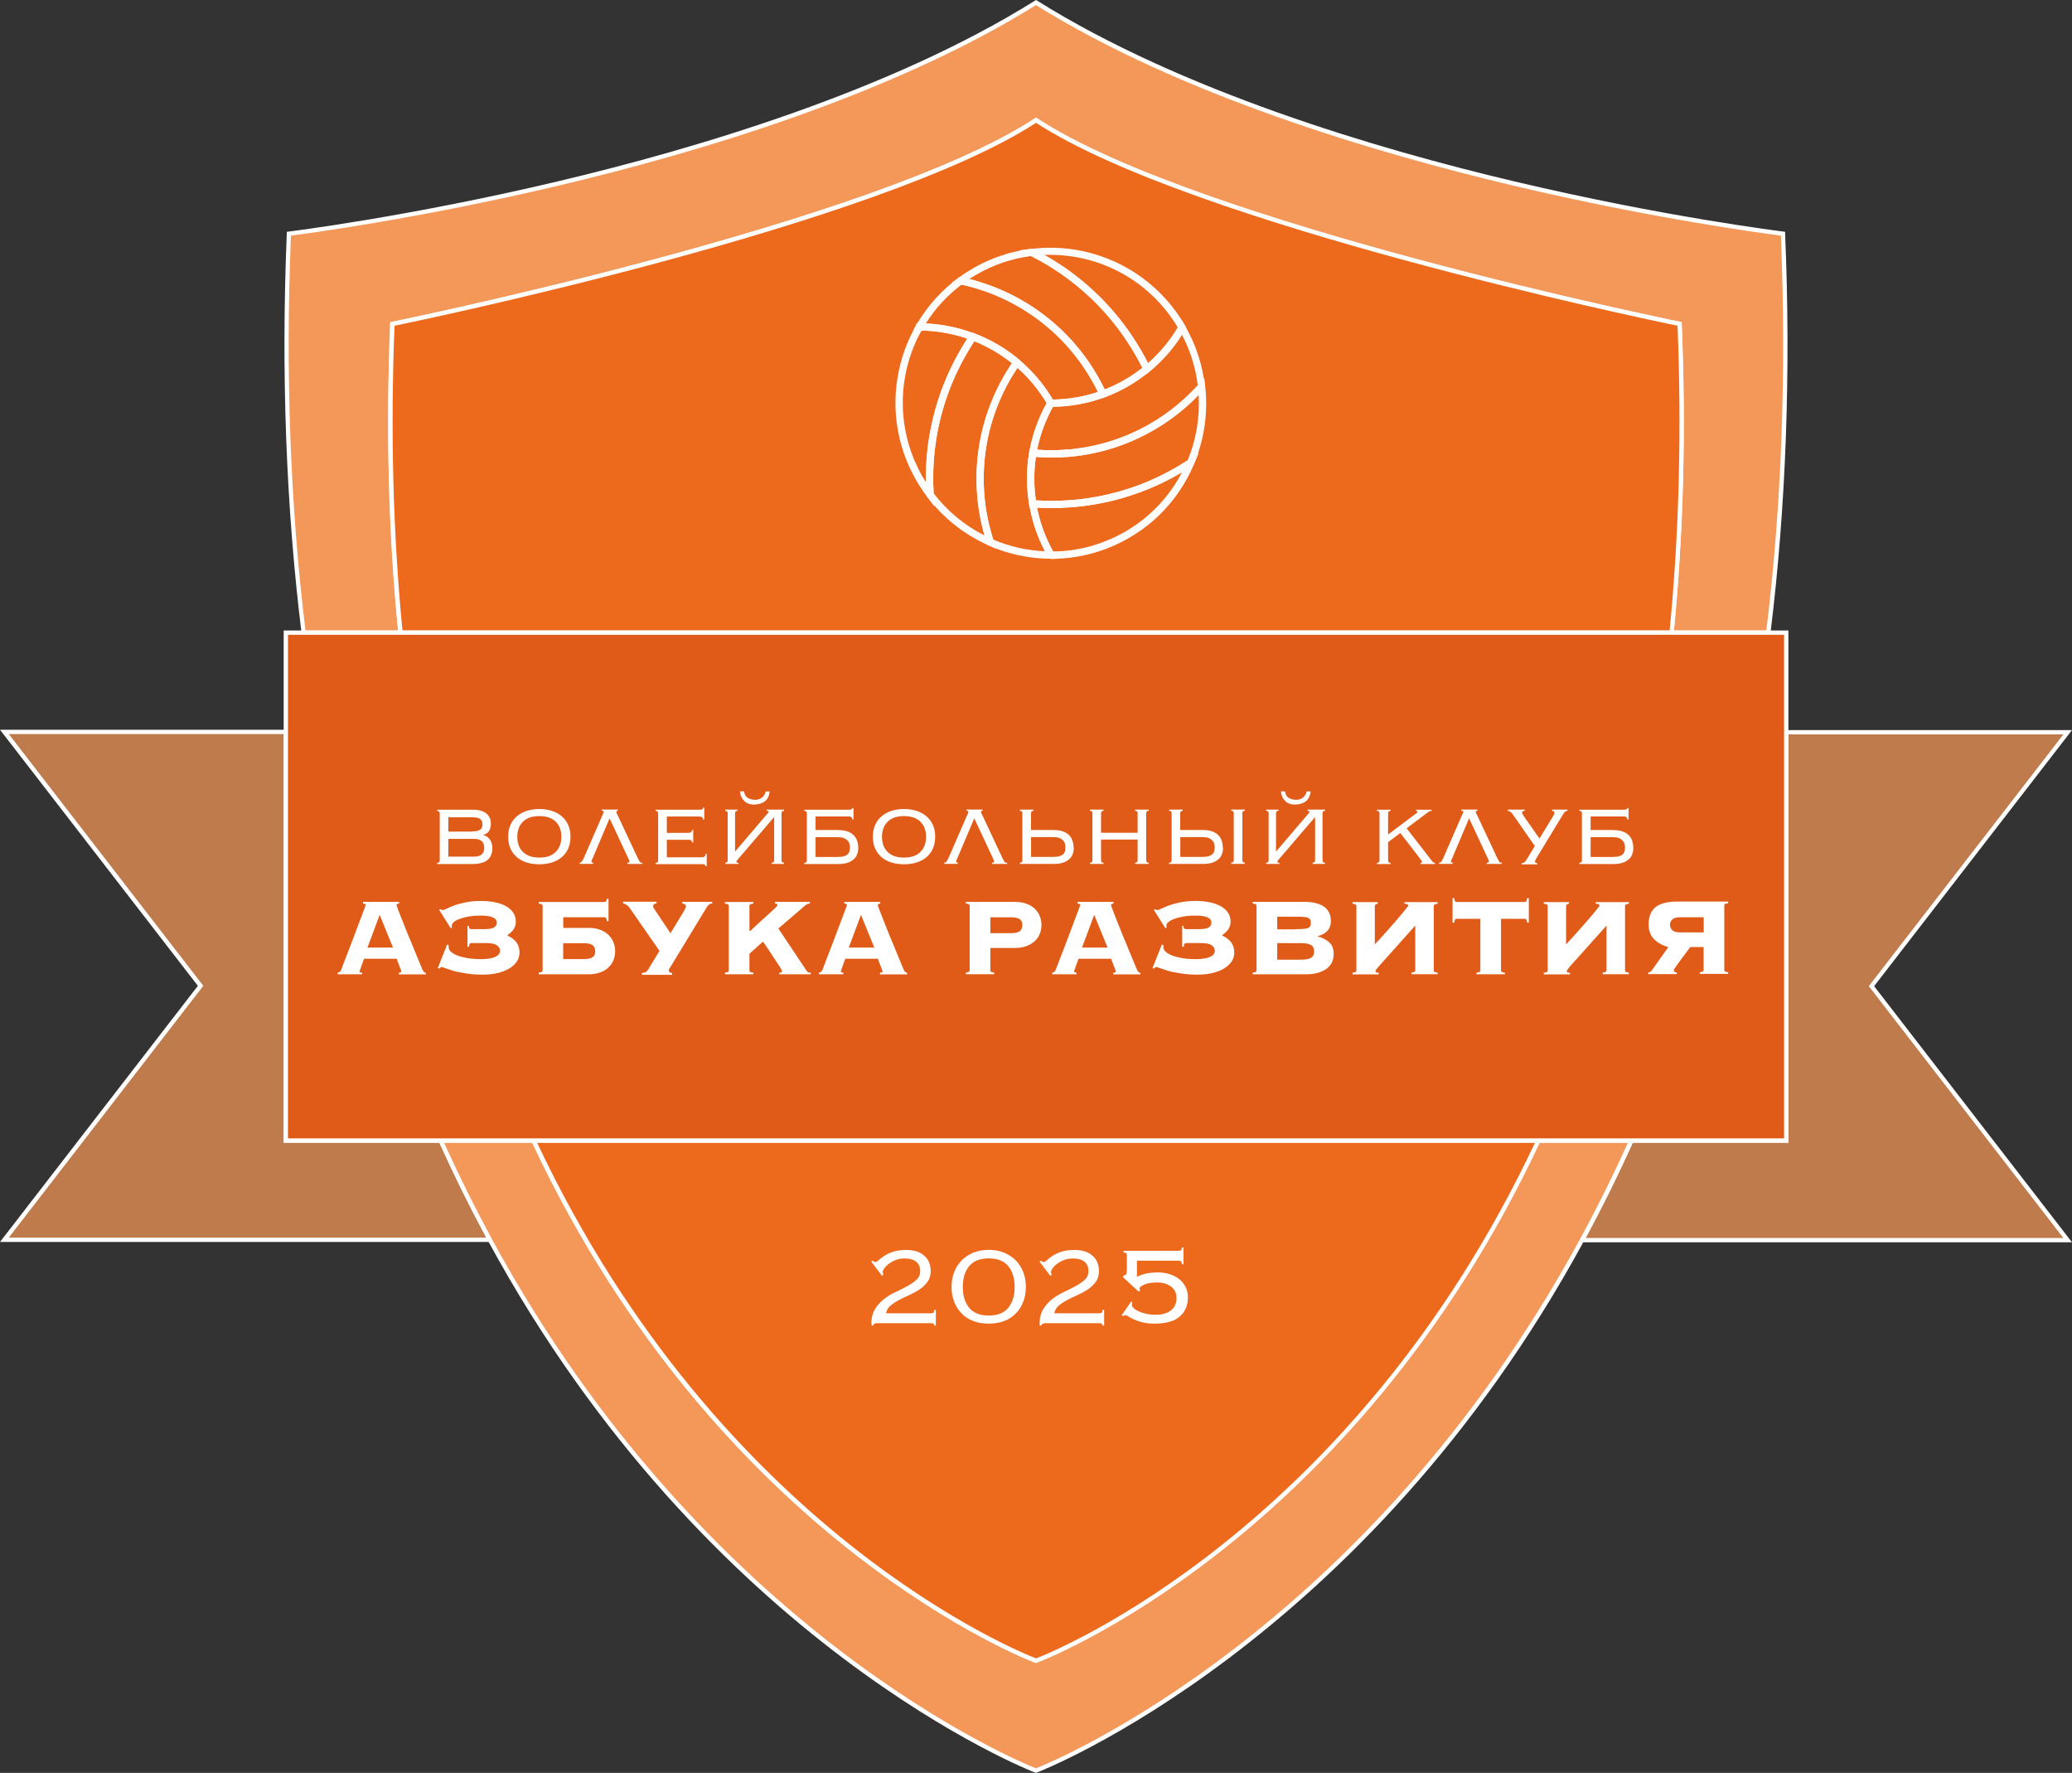 <?xml version="1.0" encoding="UTF-8"?> <svg xmlns="http://www.w3.org/2000/svg" width="90" height="77" viewBox="0 0 90 77" fill="none"><rect x="0" y="0" width="90" height="77" fill="#333333" stroke="none"/><g clip-path="url(#clip0_271_136)"><path d="M12.416 49.535V31.787H0.19L8.714 42.816L0.19 53.846H21.28C20.54 52.481 19.826 51.049 19.145 49.535H12.416Z" fill="#BF7B4B"></path><path d="M21.434 53.939H0L0.116 53.79L8.595 42.816L0 31.694H12.509V49.441H19.205L19.232 49.498C19.886 50.952 20.604 52.403 21.363 53.801L21.437 53.939H21.434ZM0.378 53.752H21.123C20.398 52.41 19.714 51.023 19.086 49.629H12.322V31.881H0.381L8.831 42.816L8.786 42.873L0.381 53.752H0.378Z" fill="white"></path><path d="M89.814 31.802H77.589V49.535H70.859C70.179 51.053 69.461 52.492 68.717 53.861H89.814L81.29 42.831L89.814 31.802Z" fill="#BF7B4B"></path><path d="M90 53.954H68.556L68.63 53.816C69.393 52.414 70.115 50.959 70.769 49.498L70.795 49.441H77.491V31.709H90L89.885 31.858L81.405 42.831L90 53.954ZM68.873 53.767H89.623L81.174 42.831L81.218 42.775L89.627 31.895H77.685V49.629H70.922C70.29 51.027 69.603 52.418 68.877 53.767H68.873Z" fill="white"></path><path d="M17.045 14.073C17.045 14.073 37.959 9.84 45.002 5.227C52.042 9.84 72.96 14.073 72.96 14.073C73.158 18.914 73.016 23.371 72.608 27.476H76.814C77.461 22.235 77.715 16.477 77.454 10.151C77.454 10.151 57.123 7.694 45.006 0.112C32.882 7.694 12.555 10.151 12.555 10.151C12.293 16.477 12.547 22.235 13.194 27.476H17.4C16.992 23.371 16.851 18.914 17.049 14.073H17.045Z" fill="#F49859"></path><path d="M76.893 27.57H72.5L72.511 27.469C72.93 23.233 73.049 18.75 72.866 14.151C71.513 13.871 51.818 9.762 45.002 5.339C41.338 7.717 33.962 9.986 28.406 11.471C22.75 12.985 17.785 14.017 17.134 14.151C16.951 18.754 17.067 23.233 17.49 27.469L17.501 27.57H13.108L13.097 27.487C12.424 22.01 12.207 16.178 12.457 10.147V10.069L12.54 10.057C12.592 10.05 17.695 9.425 24.212 7.881C30.223 6.461 38.703 3.941 44.953 0.03L45.002 0L45.051 0.03C51.298 3.941 59.777 6.461 65.789 7.881C72.305 9.425 77.409 10.05 77.461 10.057L77.539 10.069V10.147C77.794 16.178 77.577 22.014 76.904 27.487L76.893 27.57ZM72.705 27.383H76.724C77.386 21.965 77.599 16.196 77.356 10.233C76.687 10.147 71.831 9.508 65.744 8.065C59.732 6.64 51.264 4.128 44.998 0.221C38.732 4.128 30.261 6.644 24.249 8.065C18.163 9.504 13.31 10.147 12.637 10.233C12.394 16.196 12.607 21.965 13.269 27.383H17.288C16.873 23.147 16.757 18.668 16.948 14.069V13.994L17.022 13.979C17.232 13.938 38 9.698 44.946 5.145L44.998 5.111L45.051 5.145C48.677 7.522 56.076 9.796 61.643 11.287C67.681 12.902 72.922 13.968 72.975 13.979L73.046 13.994V14.069C73.236 18.668 73.12 23.147 72.705 27.383Z" fill="white"></path><path d="M66.824 49.535C58.562 67.178 45.002 72.128 45.002 72.128C45.002 72.128 31.442 67.182 23.179 49.535H19.142C19.822 51.049 20.536 52.481 21.276 53.846C30.915 71.59 44.998 76.899 44.998 76.899C44.998 76.899 59.074 71.59 68.712 53.857C69.456 52.489 70.174 51.049 70.854 49.531H66.817L66.824 49.535Z" fill="#F49859"></path><path d="M45.002 77L44.968 76.989C44.826 76.936 30.743 71.463 21.198 53.891C20.436 52.485 19.718 51.034 19.06 49.572L19 49.441H23.24L23.266 49.494C31.222 66.487 44.262 71.74 45.002 72.027C45.742 71.74 58.783 66.487 66.739 49.494L66.765 49.441H71.004L70.945 49.572C70.287 51.038 69.565 52.496 68.799 53.902C59.254 71.463 45.174 76.933 45.036 76.985L45.002 76.996V77ZM19.288 49.629C19.927 51.042 20.623 52.444 21.359 53.801C30.646 70.895 44.232 76.495 44.998 76.802C45.765 76.499 59.343 70.898 68.63 53.816C69.371 52.455 70.07 51.045 70.709 49.629H66.877C58.689 67.062 45.163 72.166 45.028 72.214L44.995 72.226L44.961 72.214C44.826 72.166 31.3 67.062 23.113 49.629H19.28H19.288Z" fill="white"></path><path d="M72.956 14.073C72.956 14.073 52.042 9.84 44.998 5.227C37.958 9.84 17.041 14.073 17.041 14.073C16.843 18.914 16.985 23.371 17.392 27.476H72.604C73.012 23.371 73.154 18.914 72.956 14.073Z" fill="#ED691B"></path><path d="M72.691 27.57H17.31L17.303 27.484C16.88 23.218 16.761 18.701 16.951 14.065V13.991L17.026 13.976C17.235 13.934 38.004 9.695 44.95 5.141L45.002 5.107L45.055 5.141C52.001 9.695 72.769 13.931 72.978 13.976L73.049 13.991V14.065C73.24 18.701 73.124 23.214 72.702 27.484L72.694 27.57H72.691ZM17.482 27.383H72.522C72.934 23.173 73.049 18.72 72.866 14.148C71.513 13.867 51.818 9.758 45.002 5.335C38.187 9.758 18.492 13.867 17.138 14.148C16.955 18.72 17.071 23.169 17.482 27.383Z" fill="white"></path><path d="M45.002 72.128C45.002 72.128 58.562 67.182 66.824 49.535H23.18C31.442 67.178 45.002 72.128 45.002 72.128Z" fill="#ED691B"></path><path d="M45.002 72.226L44.968 72.214C44.834 72.166 31.278 67.051 23.094 49.572L23.03 49.438H66.967L66.903 49.572C58.719 67.051 45.167 72.162 45.028 72.214L44.995 72.226H45.002ZM23.329 49.629C31.293 66.516 44.266 71.743 45.002 72.027C45.742 71.743 58.715 66.513 66.675 49.629H23.326H23.329Z" fill="white"></path><path d="M19.145 49.535H23.18H66.824H70.858H77.588V31.802V27.476H76.81H72.604H17.396H13.19H12.416V31.787V49.535H19.145Z" fill="#DF5B17"></path><path d="M77.681 49.629H12.322V27.383H77.681V49.629ZM12.509 49.441H77.494V27.57H12.509V49.441Z" fill="white"></path><path d="M15.617 42.185C15.617 42.203 15.624 42.218 15.639 42.229C15.654 42.241 15.68 42.244 15.725 42.244V42.315H14.667V42.244C14.712 42.237 14.742 42.222 14.764 42.207C14.787 42.192 14.805 42.155 14.824 42.11C14.832 42.091 14.854 42.035 14.884 41.949C14.918 41.863 14.959 41.751 15.011 41.616C15.063 41.482 15.119 41.336 15.183 41.171C15.246 41.007 15.31 40.842 15.374 40.67C15.437 40.502 15.501 40.334 15.56 40.173C15.624 40.012 15.676 39.867 15.725 39.739C15.774 39.612 15.811 39.508 15.841 39.429C15.871 39.351 15.886 39.306 15.886 39.302C15.886 39.283 15.875 39.268 15.848 39.261C15.822 39.253 15.796 39.246 15.77 39.242V39.171H17.333V39.242C17.299 39.246 17.273 39.253 17.254 39.261C17.235 39.268 17.224 39.287 17.224 39.321C17.224 39.328 17.243 39.38 17.28 39.478C17.318 39.575 17.366 39.698 17.426 39.852C17.486 40.005 17.553 40.177 17.632 40.371C17.71 40.566 17.789 40.764 17.875 40.962C17.957 41.164 18.039 41.358 18.118 41.553C18.196 41.747 18.267 41.915 18.331 42.069C18.361 42.14 18.391 42.188 18.413 42.211C18.436 42.233 18.465 42.248 18.499 42.248V42.319H17.321V42.248C17.396 42.248 17.434 42.222 17.434 42.177C17.434 42.173 17.422 42.147 17.404 42.095C17.385 42.046 17.363 41.99 17.336 41.927C17.31 41.863 17.291 41.807 17.269 41.751C17.247 41.695 17.235 41.657 17.232 41.639H15.815C15.774 41.747 15.744 41.833 15.717 41.9C15.695 41.968 15.673 42.024 15.662 42.061C15.646 42.102 15.639 42.129 15.632 42.147C15.624 42.166 15.624 42.177 15.624 42.185H15.617ZM17.071 41.156L16.491 39.732L15.961 41.156H17.075H17.071Z" fill="white"></path><path d="M20.364 40.222C20.364 40.274 20.375 40.308 20.394 40.326C20.413 40.345 20.439 40.353 20.473 40.353H21.06C21.239 40.353 21.37 40.33 21.452 40.285C21.535 40.24 21.576 40.169 21.576 40.065C21.576 40.024 21.564 39.986 21.546 39.953C21.527 39.915 21.49 39.885 21.433 39.855C21.381 39.829 21.306 39.807 21.217 39.788C21.127 39.773 21.011 39.766 20.873 39.766C20.678 39.766 20.503 39.781 20.349 39.807C20.196 39.837 20.065 39.87 19.957 39.911C19.848 39.953 19.766 39.997 19.71 40.05C19.654 40.098 19.624 40.147 19.624 40.192C19.624 40.207 19.624 40.222 19.624 40.233C19.624 40.244 19.628 40.259 19.631 40.274L19.583 40.323L19.075 39.515L19.142 39.485C19.168 39.515 19.198 39.526 19.232 39.526C19.265 39.526 19.321 39.504 19.404 39.463C19.486 39.422 19.594 39.377 19.725 39.328C19.856 39.279 20.02 39.235 20.211 39.194C20.402 39.152 20.622 39.13 20.877 39.13C21.105 39.13 21.31 39.149 21.497 39.186C21.684 39.224 21.845 39.279 21.979 39.358C22.114 39.433 22.219 39.526 22.293 39.639C22.368 39.751 22.406 39.882 22.406 40.027C22.406 40.106 22.394 40.177 22.368 40.24C22.346 40.304 22.316 40.356 22.279 40.401C22.241 40.446 22.204 40.487 22.163 40.521C22.121 40.554 22.08 40.584 22.047 40.607V40.637C22.215 40.712 22.342 40.809 22.432 40.928C22.521 41.048 22.566 41.194 22.566 41.373C22.566 41.519 22.525 41.654 22.443 41.77C22.361 41.889 22.249 41.986 22.107 42.072C21.964 42.155 21.796 42.218 21.605 42.263C21.415 42.308 21.206 42.33 20.981 42.33C20.723 42.33 20.477 42.315 20.248 42.278C20.02 42.244 19.83 42.207 19.684 42.162C19.546 42.117 19.433 42.08 19.347 42.05C19.261 42.02 19.209 42.001 19.19 42.001C19.172 42.001 19.153 42.005 19.138 42.013C19.123 42.02 19.104 42.039 19.086 42.065L19.015 42.046L19.422 41.022L19.489 41.052C19.489 41.07 19.489 41.089 19.489 41.104C19.489 41.119 19.489 41.134 19.489 41.156C19.489 41.216 19.519 41.276 19.587 41.336C19.65 41.396 19.744 41.448 19.863 41.497C19.983 41.545 20.133 41.583 20.305 41.612C20.477 41.642 20.675 41.657 20.895 41.657C21.164 41.657 21.37 41.624 21.512 41.56C21.65 41.493 21.721 41.403 21.721 41.287C21.721 41.201 21.677 41.123 21.583 41.055C21.49 40.988 21.333 40.958 21.105 40.958H20.495C20.454 40.958 20.424 40.969 20.405 40.988C20.387 41.007 20.375 41.052 20.375 41.119H20.305V40.214H20.375L20.364 40.222Z" fill="white"></path><path d="M24.462 40.3H25.576C25.763 40.3 25.928 40.326 26.073 40.383C26.219 40.439 26.335 40.513 26.432 40.607C26.53 40.7 26.601 40.809 26.649 40.932C26.698 41.056 26.72 41.183 26.72 41.313C26.72 41.444 26.698 41.571 26.649 41.695C26.601 41.818 26.53 41.923 26.432 42.016C26.335 42.11 26.216 42.181 26.073 42.233C25.931 42.285 25.763 42.315 25.576 42.315H23.4V42.244C23.475 42.237 23.524 42.222 23.543 42.207C23.561 42.188 23.569 42.166 23.569 42.14V39.351C23.569 39.321 23.561 39.298 23.543 39.283C23.524 39.265 23.479 39.253 23.4 39.246V39.175H26.253C26.287 39.175 26.309 39.167 26.324 39.152C26.339 39.138 26.35 39.1 26.361 39.036H26.432V40.005H26.361C26.354 39.938 26.343 39.893 26.324 39.87C26.309 39.848 26.283 39.837 26.253 39.837H24.466V40.304L24.462 40.3ZM24.462 40.966V41.654H25.371C25.539 41.654 25.662 41.627 25.737 41.575C25.816 41.523 25.853 41.441 25.853 41.325C25.853 41.197 25.816 41.104 25.737 41.048C25.659 40.992 25.535 40.966 25.371 40.966H24.462Z" fill="white"></path><path d="M28.369 39.365C28.369 39.392 28.399 39.452 28.459 39.538L29.124 40.532L29.711 39.564C29.73 39.534 29.749 39.496 29.767 39.455C29.786 39.414 29.794 39.38 29.794 39.347C29.794 39.317 29.775 39.294 29.741 39.272C29.708 39.25 29.67 39.238 29.629 39.238V39.167H30.938V39.238C30.878 39.238 30.829 39.257 30.792 39.291C30.755 39.324 30.725 39.365 30.698 39.403L29.154 41.945C29.136 41.975 29.113 42.013 29.087 42.046C29.065 42.084 29.05 42.117 29.05 42.147C29.05 42.173 29.061 42.2 29.08 42.222C29.098 42.244 29.136 42.256 29.192 42.256V42.338H27.883V42.256C27.943 42.256 27.995 42.244 28.037 42.226C28.078 42.207 28.119 42.162 28.16 42.099L28.646 41.298L27.337 39.414C27.311 39.373 27.266 39.336 27.21 39.294C27.15 39.253 27.102 39.235 27.064 39.235V39.164H28.519V39.235C28.481 39.235 28.448 39.246 28.418 39.268C28.388 39.291 28.369 39.321 28.369 39.362V39.365Z" fill="white"></path><path d="M33.854 42.244C33.891 42.244 33.917 42.244 33.936 42.237C33.955 42.229 33.966 42.207 33.966 42.17C33.966 42.158 33.947 42.121 33.914 42.061C33.876 42.001 33.831 41.927 33.775 41.841C33.719 41.755 33.656 41.657 33.588 41.56C33.521 41.459 33.458 41.366 33.398 41.272C33.338 41.179 33.286 41.1 33.237 41.033C33.188 40.966 33.158 40.921 33.14 40.895L32.553 41.422V42.14C32.553 42.17 32.56 42.192 32.579 42.207C32.598 42.226 32.642 42.237 32.721 42.244V42.315H31.487V42.244C31.562 42.237 31.611 42.222 31.629 42.207C31.648 42.192 31.655 42.166 31.655 42.14V39.351C31.655 39.321 31.648 39.298 31.629 39.283C31.611 39.268 31.566 39.253 31.487 39.246V39.175H32.721V39.246C32.646 39.253 32.598 39.268 32.579 39.283C32.56 39.302 32.553 39.324 32.553 39.351V40.427H32.594C32.714 40.311 32.841 40.192 32.979 40.068C33.117 39.945 33.245 39.829 33.36 39.724C33.476 39.62 33.574 39.53 33.652 39.455C33.73 39.38 33.768 39.336 33.768 39.321C33.768 39.283 33.757 39.265 33.738 39.257C33.719 39.25 33.693 39.246 33.659 39.242V39.171H35.177V39.242C35.136 39.246 35.106 39.253 35.08 39.261C35.054 39.268 35.032 39.279 35.009 39.298C34.987 39.313 34.964 39.332 34.938 39.354C34.912 39.377 34.882 39.403 34.845 39.437L33.809 40.326L35.028 42.151C35.058 42.2 35.088 42.226 35.117 42.233C35.147 42.241 35.181 42.244 35.218 42.244V42.315H33.85V42.244H33.854Z" fill="white"></path><path d="M36.523 42.185C36.523 42.203 36.53 42.218 36.545 42.229C36.56 42.241 36.59 42.244 36.631 42.244V42.315H35.573V42.244C35.618 42.237 35.648 42.222 35.67 42.207C35.689 42.188 35.712 42.155 35.73 42.11C35.738 42.091 35.756 42.035 35.79 41.949C35.82 41.863 35.865 41.751 35.917 41.616C35.969 41.482 36.026 41.336 36.089 41.171C36.153 41.007 36.216 40.842 36.28 40.67C36.343 40.502 36.407 40.334 36.467 40.173C36.53 40.012 36.583 39.867 36.631 39.739C36.68 39.612 36.717 39.508 36.747 39.429C36.777 39.351 36.792 39.306 36.792 39.302C36.792 39.283 36.777 39.268 36.755 39.261C36.728 39.253 36.702 39.246 36.672 39.242V39.171H38.235V39.242C38.205 39.246 38.179 39.253 38.157 39.261C38.138 39.268 38.127 39.287 38.127 39.321C38.127 39.328 38.145 39.38 38.183 39.478C38.22 39.575 38.269 39.698 38.329 39.852C38.388 40.005 38.456 40.177 38.534 40.371C38.613 40.566 38.691 40.764 38.777 40.962C38.859 41.164 38.942 41.358 39.02 41.553C39.099 41.747 39.17 41.915 39.233 42.069C39.263 42.14 39.293 42.188 39.316 42.211C39.338 42.233 39.368 42.248 39.402 42.248V42.319H38.224V42.248C38.299 42.248 38.336 42.222 38.336 42.177C38.336 42.173 38.325 42.147 38.306 42.095C38.288 42.046 38.265 41.99 38.239 41.927C38.213 41.863 38.19 41.807 38.172 41.751C38.153 41.695 38.138 41.657 38.134 41.639H36.717C36.676 41.747 36.646 41.833 36.62 41.9C36.598 41.968 36.579 42.024 36.564 42.061C36.549 42.102 36.541 42.129 36.534 42.147C36.527 42.166 36.527 42.177 36.527 42.185H36.523ZM37.977 41.156L37.398 39.732L36.867 41.156H37.981H37.977Z" fill="white"></path><path d="M43.017 42.136C43.017 42.166 43.024 42.188 43.043 42.203C43.062 42.218 43.106 42.233 43.185 42.241V42.312H41.951V42.241C42.026 42.233 42.075 42.218 42.093 42.203C42.112 42.185 42.119 42.162 42.119 42.136V39.347C42.119 39.317 42.112 39.294 42.093 39.279C42.075 39.261 42.03 39.25 41.951 39.242V39.171H44.093C44.28 39.171 44.445 39.197 44.591 39.253C44.733 39.306 44.856 39.38 44.95 39.47C45.047 39.564 45.118 39.668 45.166 39.792C45.215 39.915 45.237 40.038 45.237 40.173C45.237 40.308 45.215 40.431 45.166 40.554C45.118 40.678 45.047 40.782 44.95 40.872C44.852 40.962 44.733 41.033 44.591 41.089C44.449 41.141 44.28 41.171 44.093 41.171H43.017V42.147V42.136ZM43.925 40.528C44.093 40.528 44.217 40.502 44.292 40.446C44.37 40.39 44.407 40.3 44.407 40.169C44.407 40.053 44.37 39.971 44.292 39.919C44.213 39.867 44.09 39.84 43.925 39.84H43.017V40.528H43.925Z" fill="white"></path><path d="M46.655 42.185C46.655 42.203 46.662 42.218 46.677 42.229C46.692 42.241 46.722 42.244 46.763 42.244V42.315H45.705V42.244C45.75 42.237 45.78 42.222 45.802 42.207C45.821 42.188 45.843 42.155 45.862 42.11C45.87 42.091 45.888 42.035 45.922 41.949C45.952 41.863 45.997 41.751 46.049 41.616C46.101 41.482 46.157 41.336 46.221 41.171C46.285 41.007 46.348 40.842 46.412 40.67C46.475 40.502 46.539 40.334 46.599 40.173C46.662 40.012 46.715 39.867 46.763 39.739C46.812 39.612 46.849 39.508 46.879 39.429C46.909 39.351 46.924 39.306 46.924 39.302C46.924 39.283 46.909 39.268 46.886 39.261C46.86 39.253 46.834 39.246 46.804 39.242V39.171H48.367V39.242C48.337 39.246 48.311 39.253 48.288 39.261C48.27 39.268 48.259 39.287 48.259 39.321C48.259 39.328 48.277 39.38 48.315 39.478C48.352 39.575 48.401 39.698 48.46 39.852C48.52 40.005 48.588 40.177 48.666 40.371C48.745 40.566 48.823 40.764 48.909 40.962C48.991 41.164 49.074 41.358 49.152 41.553C49.231 41.747 49.302 41.915 49.365 42.069C49.395 42.14 49.425 42.188 49.447 42.211C49.47 42.233 49.5 42.248 49.533 42.248V42.319H48.356V42.248C48.431 42.248 48.468 42.222 48.468 42.177C48.468 42.173 48.457 42.147 48.438 42.095C48.419 42.046 48.397 41.99 48.371 41.927C48.345 41.863 48.322 41.807 48.303 41.751C48.285 41.695 48.27 41.657 48.266 41.639H46.849C46.808 41.747 46.778 41.833 46.752 41.9C46.73 41.968 46.711 42.024 46.696 42.061C46.681 42.102 46.673 42.129 46.666 42.147C46.658 42.166 46.658 42.177 46.658 42.185H46.655ZM48.109 41.156L47.529 39.732L46.999 41.156H48.113H48.109Z" fill="white"></path><path d="M51.407 40.222C51.407 40.274 51.418 40.308 51.436 40.326C51.455 40.345 51.481 40.353 51.515 40.353H52.102C52.281 40.353 52.412 40.33 52.494 40.285C52.577 40.24 52.618 40.169 52.618 40.065C52.618 40.024 52.607 39.986 52.588 39.953C52.569 39.915 52.532 39.885 52.476 39.855C52.423 39.829 52.349 39.807 52.259 39.788C52.169 39.769 52.053 39.766 51.915 39.766C51.721 39.766 51.545 39.781 51.392 39.807C51.238 39.837 51.107 39.87 50.999 39.911C50.891 39.953 50.808 39.997 50.752 40.05C50.692 40.098 50.666 40.147 50.666 40.192C50.666 40.207 50.666 40.222 50.666 40.233C50.666 40.244 50.67 40.259 50.674 40.274L50.625 40.323L50.117 39.515L50.184 39.485C50.214 39.515 50.244 39.526 50.274 39.526C50.304 39.526 50.363 39.504 50.446 39.463C50.528 39.422 50.636 39.377 50.767 39.328C50.898 39.279 51.062 39.235 51.253 39.194C51.444 39.152 51.664 39.13 51.919 39.13C52.147 39.13 52.352 39.149 52.539 39.186C52.726 39.224 52.887 39.279 53.025 39.358C53.16 39.433 53.265 39.526 53.339 39.639C53.414 39.751 53.452 39.882 53.452 40.027C53.452 40.106 53.44 40.177 53.414 40.24C53.392 40.304 53.362 40.356 53.324 40.401C53.287 40.446 53.25 40.487 53.209 40.521C53.167 40.554 53.126 40.584 53.093 40.607V40.637C53.261 40.712 53.388 40.809 53.478 40.928C53.567 41.048 53.612 41.194 53.612 41.373C53.612 41.519 53.571 41.654 53.489 41.77C53.407 41.889 53.294 41.986 53.152 42.072C53.01 42.155 52.842 42.218 52.651 42.263C52.457 42.308 52.248 42.33 52.027 42.33C51.769 42.33 51.522 42.315 51.294 42.278C51.066 42.241 50.876 42.207 50.73 42.162C50.591 42.117 50.479 42.08 50.393 42.05C50.307 42.02 50.255 42.001 50.236 42.001C50.218 42.001 50.199 42.005 50.184 42.013C50.169 42.02 50.15 42.039 50.132 42.065L50.06 42.046L50.468 41.022L50.535 41.052C50.535 41.07 50.535 41.089 50.535 41.104C50.535 41.119 50.535 41.134 50.535 41.156C50.535 41.216 50.569 41.276 50.633 41.336C50.696 41.396 50.79 41.448 50.909 41.497C51.033 41.545 51.178 41.583 51.35 41.612C51.522 41.642 51.721 41.657 51.941 41.657C52.214 41.657 52.416 41.624 52.558 41.56C52.7 41.497 52.767 41.403 52.767 41.287C52.767 41.201 52.722 41.123 52.629 41.055C52.535 40.988 52.379 40.958 52.15 40.958H51.541C51.5 40.958 51.47 40.969 51.451 40.988C51.433 41.007 51.421 41.052 51.421 41.119H51.35V40.214H51.421L51.407 40.222Z" fill="white"></path><path d="M54.58 39.347C54.58 39.317 54.569 39.294 54.554 39.279C54.535 39.261 54.491 39.25 54.412 39.242V39.171H56.693C56.857 39.171 57.007 39.186 57.141 39.22C57.276 39.253 57.395 39.302 57.493 39.365C57.594 39.433 57.669 39.519 57.724 39.623C57.781 39.728 57.807 39.855 57.807 40.005C57.807 40.184 57.754 40.33 57.646 40.439C57.538 40.547 57.399 40.622 57.235 40.655V40.667C57.437 40.723 57.605 40.809 57.736 40.925C57.867 41.041 57.93 41.209 57.93 41.433C57.93 41.553 57.908 41.665 57.863 41.773C57.818 41.882 57.747 41.975 57.646 42.054C57.549 42.132 57.422 42.196 57.268 42.244C57.115 42.293 56.932 42.315 56.723 42.315H54.412V42.244C54.487 42.237 54.535 42.222 54.554 42.207C54.573 42.188 54.58 42.166 54.58 42.14V39.351V39.347ZM56.293 40.353C56.42 40.353 56.524 40.353 56.61 40.345C56.693 40.338 56.76 40.326 56.809 40.308C56.857 40.289 56.891 40.259 56.91 40.225C56.928 40.188 56.939 40.143 56.939 40.083C56.939 40.023 56.928 39.975 56.91 39.941C56.891 39.904 56.857 39.878 56.809 39.859C56.76 39.84 56.696 39.825 56.61 39.822C56.528 39.814 56.42 39.814 56.293 39.814H55.478V40.364H56.293V40.353ZM56.495 41.68C56.711 41.68 56.861 41.654 56.951 41.598C57.037 41.545 57.081 41.452 57.081 41.321C57.081 41.19 57.037 41.097 56.951 41.044C56.861 40.992 56.711 40.962 56.495 40.962H55.478V41.68H56.495Z" fill="white"></path><path d="M62.275 42.136C62.275 42.166 62.282 42.188 62.301 42.203C62.319 42.222 62.364 42.233 62.443 42.241V42.312H61.306V42.241C61.381 42.233 61.43 42.218 61.448 42.203C61.467 42.185 61.474 42.162 61.474 42.136V40.199C61.209 40.495 60.985 40.745 60.798 40.955C60.611 41.164 60.454 41.34 60.327 41.482C60.2 41.624 60.095 41.736 60.02 41.822C59.942 41.908 59.882 41.975 59.844 42.024C59.803 42.072 59.777 42.106 59.766 42.129C59.755 42.151 59.747 42.166 59.747 42.181C59.747 42.2 59.755 42.218 59.773 42.229C59.792 42.241 59.83 42.248 59.886 42.248V42.319H58.749V42.248C58.824 42.241 58.872 42.226 58.891 42.211C58.91 42.192 58.917 42.17 58.917 42.143V39.354C58.917 39.324 58.91 39.302 58.891 39.287C58.872 39.268 58.828 39.257 58.749 39.25V39.179H59.844V39.25C59.762 39.257 59.717 39.294 59.717 39.358V41.014C59.788 40.94 59.874 40.846 59.975 40.738C60.076 40.629 60.177 40.513 60.286 40.39C60.394 40.267 60.499 40.147 60.607 40.024C60.712 39.9 60.809 39.792 60.891 39.691C60.974 39.59 61.044 39.508 61.093 39.444C61.145 39.377 61.172 39.339 61.172 39.328C61.172 39.309 61.16 39.291 61.138 39.276C61.116 39.261 61.071 39.253 61.003 39.25V39.179H62.447V39.25C62.372 39.257 62.323 39.272 62.304 39.287C62.286 39.306 62.278 39.328 62.278 39.354V42.143L62.275 42.136Z" fill="white"></path><path d="M64.133 42.244C64.208 42.237 64.257 42.222 64.275 42.207C64.294 42.188 64.301 42.166 64.301 42.14V39.904H63.273C63.24 39.904 63.217 39.915 63.202 39.938C63.187 39.96 63.176 40.005 63.165 40.072H63.094V39.007H63.165C63.172 39.074 63.184 39.119 63.202 39.141C63.217 39.164 63.243 39.175 63.273 39.175H66.227C66.257 39.175 66.283 39.164 66.298 39.141C66.313 39.119 66.324 39.074 66.335 39.007H66.406V40.072H66.335C66.328 40.005 66.317 39.96 66.298 39.938C66.283 39.915 66.257 39.904 66.227 39.904H65.199V42.14C65.199 42.17 65.206 42.192 65.225 42.207C65.243 42.226 65.288 42.237 65.367 42.244V42.315H64.133V42.244Z" fill="white"></path><path d="M70.582 42.136C70.582 42.166 70.59 42.188 70.608 42.203C70.627 42.222 70.672 42.233 70.75 42.241V42.312H69.614V42.241C69.689 42.233 69.737 42.218 69.756 42.203C69.775 42.188 69.782 42.162 69.782 42.136V40.199C69.52 40.495 69.292 40.745 69.105 40.955C68.918 41.164 68.761 41.34 68.634 41.482C68.507 41.624 68.403 41.736 68.328 41.822C68.249 41.908 68.189 41.975 68.152 42.024C68.115 42.072 68.085 42.106 68.073 42.129C68.062 42.151 68.055 42.166 68.055 42.181C68.055 42.2 68.062 42.218 68.081 42.229C68.1 42.241 68.137 42.248 68.193 42.248V42.319H67.057V42.248C67.131 42.241 67.18 42.226 67.199 42.211C67.217 42.196 67.225 42.17 67.225 42.143V39.354C67.225 39.324 67.217 39.302 67.199 39.287C67.18 39.272 67.135 39.257 67.057 39.25V39.179H68.152V39.25C68.07 39.257 68.025 39.294 68.025 39.358V41.014C68.096 40.94 68.182 40.846 68.283 40.738C68.384 40.629 68.485 40.513 68.593 40.39C68.702 40.267 68.806 40.147 68.915 40.024C69.019 39.9 69.117 39.792 69.199 39.691C69.281 39.59 69.348 39.508 69.401 39.444C69.453 39.38 69.479 39.339 69.479 39.328C69.479 39.309 69.468 39.291 69.446 39.276C69.423 39.261 69.378 39.253 69.311 39.25V39.179H70.754V39.25C70.679 39.257 70.631 39.272 70.612 39.287C70.593 39.306 70.586 39.328 70.586 39.354V42.143L70.582 42.136Z" fill="white"></path><path d="M74.003 41.13H73.416C73.405 41.149 73.379 41.186 73.338 41.242C73.296 41.298 73.252 41.362 73.195 41.433C73.143 41.504 73.087 41.579 73.027 41.657C72.967 41.736 72.915 41.807 72.87 41.874C72.825 41.941 72.784 42.001 72.751 42.046C72.717 42.095 72.702 42.121 72.702 42.129C72.702 42.196 72.747 42.233 72.833 42.237V42.308H71.588V42.237C71.655 42.237 71.715 42.2 71.76 42.129L72.466 41.134C72.22 41.067 72.014 40.955 71.853 40.797C71.693 40.64 71.61 40.427 71.61 40.151C71.61 39.81 71.711 39.56 71.909 39.399C72.108 39.238 72.429 39.156 72.874 39.156H75.065V39.227C74.99 39.235 74.941 39.25 74.923 39.265C74.904 39.279 74.897 39.306 74.897 39.332V42.121C74.897 42.151 74.904 42.173 74.923 42.188C74.941 42.203 74.986 42.218 75.065 42.226V42.297H73.831V42.226C73.906 42.218 73.954 42.203 73.973 42.188C73.992 42.173 73.999 42.147 73.999 42.121V41.115L74.003 41.13ZM74.003 40.495V39.837H72.997C72.822 39.837 72.702 39.87 72.635 39.934C72.567 40.001 72.537 40.076 72.537 40.166C72.537 40.255 72.571 40.33 72.635 40.397C72.698 40.465 72.822 40.495 72.997 40.495H74.003Z" fill="white"></path><path d="M19.098 35.328C19.098 35.294 19.09 35.268 19.075 35.249C19.06 35.23 19.03 35.219 18.989 35.219V35.167H20.533C20.675 35.167 20.799 35.182 20.9 35.215C21.001 35.245 21.083 35.29 21.143 35.346C21.203 35.402 21.251 35.466 21.281 35.541C21.311 35.615 21.322 35.694 21.322 35.78C21.322 35.896 21.296 35.997 21.247 36.083C21.199 36.169 21.109 36.229 20.986 36.259V36.266C21.113 36.296 21.214 36.363 21.281 36.464C21.348 36.569 21.386 36.692 21.386 36.838C21.386 37.055 21.318 37.227 21.18 37.347C21.042 37.466 20.817 37.526 20.503 37.526H18.993V37.474C19.034 37.474 19.064 37.462 19.079 37.444C19.094 37.425 19.101 37.399 19.101 37.365V35.328H19.098ZM20.503 36.109C20.675 36.109 20.791 36.083 20.859 36.034C20.926 35.986 20.956 35.907 20.956 35.803C20.956 35.698 20.922 35.619 20.859 35.571C20.791 35.518 20.675 35.496 20.503 35.496H19.475V36.117H20.503V36.109ZM20.601 37.205C20.743 37.205 20.851 37.171 20.926 37.107C21.001 37.04 21.034 36.947 21.034 36.819C21.034 36.692 20.997 36.599 20.926 36.532C20.851 36.464 20.743 36.434 20.601 36.434H19.475V37.205H20.601Z" fill="white"></path><path d="M23.427 35.137C23.621 35.137 23.8 35.163 23.965 35.215C24.13 35.268 24.272 35.346 24.395 35.447C24.515 35.552 24.612 35.675 24.679 35.825C24.746 35.974 24.78 36.146 24.78 36.341C24.78 36.535 24.746 36.707 24.679 36.857C24.612 37.006 24.518 37.133 24.395 37.234C24.275 37.335 24.13 37.41 23.965 37.462C23.8 37.511 23.621 37.537 23.427 37.537C23.232 37.537 23.053 37.511 22.888 37.462C22.724 37.414 22.582 37.339 22.458 37.234C22.339 37.133 22.241 37.006 22.174 36.857C22.107 36.707 22.073 36.535 22.073 36.341C22.073 36.146 22.107 35.974 22.174 35.825C22.241 35.675 22.335 35.548 22.458 35.447C22.578 35.343 22.724 35.268 22.888 35.215C23.053 35.163 23.232 35.137 23.427 35.137ZM23.427 35.444C23.12 35.444 22.884 35.522 22.72 35.683C22.555 35.844 22.47 36.064 22.47 36.345C22.47 36.625 22.552 36.846 22.72 37.006C22.888 37.167 23.12 37.246 23.427 37.246C23.733 37.246 23.969 37.167 24.133 37.006C24.298 36.846 24.384 36.625 24.384 36.345C24.384 36.064 24.302 35.844 24.133 35.683C23.969 35.522 23.733 35.444 23.427 35.444Z" fill="white"></path><path d="M27.693 37.246L27.756 37.373C27.771 37.403 27.786 37.425 27.797 37.44C27.809 37.455 27.824 37.462 27.839 37.466C27.854 37.466 27.876 37.47 27.902 37.47V37.522H27.248V37.47C27.285 37.47 27.308 37.466 27.319 37.455C27.33 37.444 27.338 37.429 27.338 37.406C27.338 37.392 27.338 37.377 27.326 37.358C27.319 37.343 27.304 37.306 27.278 37.253L26.478 35.541L25.753 37.253C25.741 37.279 25.726 37.309 25.711 37.343C25.696 37.377 25.689 37.403 25.689 37.418C25.689 37.451 25.715 37.466 25.764 37.466V37.519H25.177V37.466C25.177 37.466 25.21 37.466 25.225 37.459C25.24 37.451 25.252 37.444 25.263 37.433C25.274 37.418 25.289 37.399 25.304 37.369C25.319 37.339 25.337 37.302 25.364 37.253L26.152 35.44C26.175 35.388 26.194 35.35 26.205 35.324C26.216 35.298 26.224 35.279 26.224 35.264C26.224 35.227 26.197 35.212 26.141 35.212V35.159H26.84V35.212C26.792 35.212 26.769 35.23 26.769 35.264C26.769 35.283 26.777 35.305 26.792 35.335C26.807 35.365 26.826 35.402 26.852 35.455L27.689 37.242L27.693 37.246Z" fill="white"></path><path d="M28.586 35.328C28.586 35.294 28.578 35.268 28.564 35.249C28.549 35.23 28.519 35.219 28.477 35.219V35.167H30.358C30.437 35.167 30.485 35.159 30.508 35.148C30.53 35.133 30.538 35.111 30.538 35.077H30.59V35.589H30.538C30.538 35.552 30.526 35.518 30.5 35.496C30.478 35.474 30.429 35.462 30.362 35.462H28.964V36.173H29.876C29.928 36.173 29.973 36.165 30.007 36.146C30.04 36.128 30.059 36.094 30.059 36.049H30.111V36.591H30.059C30.059 36.547 30.044 36.517 30.018 36.498C29.992 36.479 29.947 36.472 29.883 36.472H28.964V37.234H30.463C30.526 37.234 30.571 37.223 30.601 37.201C30.631 37.178 30.646 37.137 30.646 37.081H30.698V37.616H30.646C30.646 37.56 30.594 37.53 30.489 37.53H28.477V37.477C28.519 37.477 28.549 37.466 28.564 37.447C28.578 37.429 28.586 37.403 28.586 37.369V35.331V35.328Z" fill="white"></path><path d="M31.936 36.977L33.346 35.324C33.368 35.301 33.383 35.279 33.383 35.264C33.383 35.245 33.376 35.234 33.365 35.227C33.353 35.219 33.331 35.215 33.297 35.215V35.163H34.056V35.215C34.015 35.215 33.985 35.227 33.97 35.245C33.955 35.264 33.948 35.29 33.948 35.324V37.361C33.948 37.395 33.955 37.421 33.97 37.44C33.985 37.459 34.015 37.47 34.056 37.47V37.522H33.518V37.47C33.559 37.47 33.589 37.459 33.604 37.44C33.619 37.421 33.626 37.395 33.626 37.361V35.485L32.03 37.347C32.03 37.347 32.015 37.365 32.004 37.38C31.992 37.395 31.985 37.41 31.985 37.433C31.985 37.455 32.015 37.47 32.075 37.47V37.522H31.499V37.47C31.54 37.47 31.57 37.459 31.585 37.44C31.6 37.421 31.607 37.395 31.607 37.361V35.324C31.607 35.29 31.6 35.264 31.585 35.245C31.57 35.227 31.54 35.215 31.499 35.215V35.163H32.037V35.215C31.996 35.215 31.966 35.227 31.951 35.245C31.936 35.264 31.929 35.29 31.929 35.324V36.977H31.936ZM32.318 34.37C32.34 34.505 32.393 34.599 32.482 34.655C32.572 34.707 32.68 34.737 32.804 34.737C32.916 34.737 33.017 34.703 33.099 34.64C33.181 34.576 33.234 34.486 33.26 34.374H33.432C33.41 34.576 33.335 34.722 33.211 34.812C33.088 34.901 32.927 34.943 32.733 34.943C32.561 34.943 32.422 34.886 32.318 34.778C32.213 34.67 32.153 34.535 32.142 34.37H32.322H32.318Z" fill="white"></path><path d="M36.419 36.053C36.576 36.053 36.707 36.072 36.815 36.113C36.924 36.15 37.013 36.206 37.081 36.274C37.148 36.341 37.2 36.423 37.23 36.517C37.26 36.61 37.279 36.715 37.279 36.827C37.279 36.924 37.264 37.018 37.23 37.104C37.2 37.19 37.148 37.264 37.077 37.324C37.006 37.388 36.916 37.436 36.804 37.474C36.692 37.511 36.557 37.526 36.4 37.526H34.938V37.474C34.98 37.474 35.01 37.462 35.025 37.444C35.039 37.425 35.047 37.399 35.047 37.365V35.328C35.047 35.294 35.039 35.268 35.025 35.249C35.01 35.23 34.98 35.219 34.938 35.219V35.167H36.864C36.916 35.167 36.954 35.163 36.98 35.152C37.006 35.145 37.021 35.122 37.021 35.092H37.073V35.593H37.021C37.021 35.503 36.969 35.459 36.864 35.459H35.425V36.049H36.415L36.419 36.053ZM36.92 36.812C36.92 36.752 36.913 36.696 36.894 36.64C36.879 36.588 36.849 36.539 36.808 36.498C36.767 36.457 36.714 36.423 36.647 36.397C36.58 36.371 36.494 36.36 36.393 36.36H35.425V37.219H36.393C36.505 37.219 36.591 37.208 36.658 37.19C36.725 37.167 36.778 37.141 36.819 37.104C36.856 37.066 36.883 37.025 36.898 36.977C36.913 36.928 36.916 36.872 36.916 36.812H36.92Z" fill="white"></path><path d="M39.267 35.137C39.462 35.137 39.641 35.163 39.806 35.215C39.97 35.268 40.112 35.346 40.236 35.447C40.355 35.552 40.453 35.675 40.52 35.825C40.587 35.974 40.621 36.146 40.621 36.341C40.621 36.535 40.587 36.707 40.52 36.857C40.453 37.006 40.359 37.133 40.236 37.234C40.116 37.335 39.97 37.41 39.806 37.462C39.641 37.511 39.462 37.537 39.267 37.537C39.073 37.537 38.894 37.511 38.729 37.462C38.565 37.414 38.422 37.339 38.299 37.234C38.179 37.133 38.082 37.006 38.015 36.857C37.948 36.707 37.914 36.535 37.914 36.341C37.914 36.146 37.948 35.974 38.015 35.825C38.082 35.675 38.176 35.548 38.299 35.447C38.419 35.343 38.565 35.268 38.729 35.215C38.894 35.163 39.073 35.137 39.267 35.137ZM39.267 35.444C38.961 35.444 38.725 35.522 38.561 35.683C38.396 35.844 38.31 36.064 38.31 36.345C38.31 36.625 38.393 36.846 38.561 37.006C38.725 37.167 38.961 37.246 39.267 37.246C39.574 37.246 39.809 37.167 39.974 37.006C40.139 36.846 40.224 36.625 40.224 36.345C40.224 36.064 40.142 35.844 39.974 35.683C39.806 35.522 39.574 35.444 39.267 35.444Z" fill="white"></path><path d="M43.534 37.246L43.597 37.373C43.612 37.403 43.627 37.425 43.638 37.44C43.65 37.455 43.664 37.462 43.679 37.466C43.694 37.466 43.717 37.47 43.743 37.47V37.522H43.089V37.47C43.126 37.47 43.149 37.466 43.16 37.455C43.171 37.444 43.178 37.429 43.178 37.406C43.178 37.392 43.178 37.377 43.167 37.358C43.16 37.343 43.145 37.306 43.119 37.253L42.319 35.541L41.593 37.253C41.582 37.279 41.567 37.309 41.552 37.343C41.537 37.377 41.53 37.403 41.53 37.418C41.53 37.451 41.556 37.466 41.605 37.466V37.519H41.018V37.466C41.018 37.466 41.051 37.466 41.066 37.459C41.081 37.451 41.092 37.444 41.104 37.433C41.115 37.418 41.13 37.399 41.145 37.369C41.16 37.339 41.178 37.302 41.205 37.253L41.993 35.44C42.016 35.388 42.035 35.35 42.046 35.324C42.057 35.298 42.064 35.279 42.064 35.264C42.064 35.227 42.038 35.212 41.982 35.212V35.159H42.681V35.212C42.633 35.212 42.61 35.23 42.61 35.264C42.61 35.283 42.618 35.305 42.633 35.335C42.648 35.365 42.666 35.402 42.693 35.455L43.53 37.242L43.534 37.246Z" fill="white"></path><path d="M46.64 36.823C46.64 36.92 46.625 37.014 46.592 37.1C46.562 37.186 46.509 37.261 46.438 37.32C46.367 37.384 46.278 37.433 46.165 37.47C46.053 37.507 45.919 37.522 45.762 37.522H44.3V37.47C44.341 37.47 44.371 37.459 44.386 37.44C44.401 37.421 44.408 37.395 44.408 37.361V35.324C44.408 35.29 44.401 35.264 44.386 35.245C44.371 35.227 44.341 35.215 44.3 35.215V35.163H44.891V35.215C44.849 35.215 44.819 35.227 44.804 35.245C44.79 35.264 44.782 35.29 44.782 35.324V36.049H45.773C45.93 36.049 46.061 36.068 46.169 36.109C46.278 36.146 46.367 36.203 46.435 36.27C46.502 36.337 46.554 36.419 46.584 36.513C46.614 36.606 46.633 36.711 46.633 36.823H46.64ZM46.281 36.808C46.281 36.748 46.274 36.692 46.255 36.636C46.24 36.584 46.21 36.535 46.169 36.494C46.128 36.453 46.076 36.419 46.008 36.393C45.941 36.367 45.855 36.356 45.754 36.356H44.786V37.216H45.754C45.866 37.216 45.952 37.205 46.02 37.186C46.087 37.163 46.139 37.137 46.18 37.1C46.218 37.062 46.244 37.021 46.259 36.973C46.274 36.924 46.278 36.868 46.278 36.808H46.281Z" fill="white"></path><path d="M49.788 37.361C49.788 37.395 49.795 37.421 49.81 37.44C49.825 37.459 49.855 37.47 49.896 37.47V37.522H49.306V37.47C49.347 37.47 49.377 37.459 49.392 37.44C49.407 37.421 49.414 37.395 49.414 37.361V36.464H47.825V37.361C47.825 37.395 47.833 37.421 47.847 37.44C47.862 37.459 47.892 37.47 47.934 37.47V37.522H47.343V37.47C47.384 37.47 47.414 37.459 47.429 37.44C47.444 37.421 47.451 37.395 47.451 37.361V35.324C47.451 35.29 47.444 35.264 47.429 35.245C47.414 35.227 47.384 35.215 47.343 35.215V35.163H47.934V35.215C47.892 35.215 47.862 35.227 47.847 35.245C47.833 35.264 47.825 35.29 47.825 35.324V36.169H49.414V35.324C49.414 35.29 49.407 35.264 49.392 35.245C49.377 35.227 49.347 35.215 49.306 35.215V35.163H49.896V35.215C49.855 35.215 49.825 35.227 49.81 35.245C49.795 35.264 49.788 35.29 49.788 35.324V37.361Z" fill="white"></path><path d="M53.123 36.823C53.123 36.92 53.108 37.014 53.074 37.1C53.044 37.186 52.992 37.261 52.921 37.32C52.85 37.384 52.76 37.433 52.648 37.47C52.536 37.507 52.401 37.522 52.244 37.522H50.782V37.47C50.823 37.47 50.853 37.459 50.868 37.44C50.883 37.421 50.891 37.395 50.891 37.361V35.324C50.891 35.29 50.883 35.264 50.868 35.245C50.853 35.227 50.823 35.215 50.782 35.215V35.163H51.373V35.215C51.332 35.215 51.302 35.227 51.287 35.245C51.272 35.264 51.264 35.29 51.264 35.324V36.049H52.255C52.412 36.049 52.543 36.068 52.651 36.109C52.76 36.146 52.85 36.203 52.917 36.27C52.984 36.337 53.037 36.419 53.066 36.513C53.096 36.606 53.115 36.711 53.115 36.823H53.123ZM52.764 36.808C52.764 36.748 52.756 36.692 52.737 36.636C52.723 36.584 52.693 36.535 52.651 36.494C52.61 36.453 52.558 36.419 52.491 36.393C52.423 36.367 52.337 36.356 52.237 36.356H51.268V37.216H52.237C52.349 37.216 52.435 37.205 52.502 37.186C52.569 37.163 52.622 37.137 52.663 37.1C52.7 37.062 52.726 37.021 52.741 36.973C52.756 36.924 52.76 36.868 52.76 36.808H52.764ZM53.481 37.466C53.523 37.466 53.553 37.455 53.568 37.436C53.583 37.418 53.59 37.392 53.59 37.358V35.32C53.59 35.286 53.583 35.26 53.568 35.242C53.553 35.223 53.523 35.212 53.481 35.212V35.159H54.072V35.212C54.031 35.212 54.001 35.223 53.986 35.242C53.971 35.26 53.964 35.286 53.964 35.32V37.358C53.964 37.392 53.971 37.418 53.986 37.436C54.001 37.455 54.031 37.466 54.072 37.466V37.519H53.481V37.466Z" fill="white"></path><path d="M55.434 36.977L56.843 35.324C56.865 35.301 56.88 35.279 56.88 35.264C56.88 35.245 56.873 35.234 56.862 35.227C56.85 35.219 56.828 35.215 56.794 35.215V35.163H57.553V35.215C57.512 35.215 57.482 35.227 57.467 35.245C57.452 35.264 57.445 35.29 57.445 35.324V37.361C57.445 37.395 57.452 37.421 57.467 37.44C57.482 37.459 57.512 37.47 57.553 37.47V37.522H57.015V37.47C57.056 37.47 57.086 37.459 57.101 37.44C57.116 37.421 57.123 37.395 57.123 37.361V35.485L55.527 37.347C55.527 37.347 55.512 37.365 55.501 37.38C55.49 37.395 55.482 37.41 55.482 37.433C55.482 37.455 55.512 37.47 55.572 37.47V37.522H54.996V37.47C55.037 37.47 55.067 37.459 55.082 37.44C55.097 37.421 55.105 37.395 55.105 37.361V35.324C55.105 35.29 55.097 35.264 55.082 35.245C55.067 35.227 55.037 35.215 54.996 35.215V35.163H55.535V35.215C55.493 35.215 55.463 35.227 55.449 35.245C55.434 35.264 55.426 35.29 55.426 35.324V36.977H55.434ZM55.815 34.37C55.837 34.505 55.89 34.599 55.979 34.655C56.069 34.707 56.178 34.737 56.301 34.737C56.413 34.737 56.514 34.703 56.596 34.64C56.678 34.576 56.731 34.486 56.757 34.374H56.929C56.907 34.576 56.832 34.722 56.708 34.812C56.585 34.901 56.424 34.943 56.23 34.943C56.058 34.943 55.919 34.886 55.815 34.778C55.71 34.67 55.65 34.535 55.639 34.37H55.819H55.815Z" fill="white"></path><path d="M60.402 35.219C60.361 35.219 60.331 35.23 60.316 35.249C60.301 35.268 60.294 35.294 60.294 35.328V36.244L61.513 35.328C61.535 35.313 61.55 35.301 61.561 35.29C61.572 35.283 61.576 35.272 61.576 35.26C61.576 35.253 61.572 35.242 61.561 35.234C61.55 35.227 61.535 35.219 61.509 35.219V35.167H62.182V35.219C62.137 35.219 62.103 35.227 62.077 35.242C62.055 35.257 62.014 35.286 61.958 35.328L61.098 35.974L62.178 37.365C62.204 37.403 62.227 37.433 62.249 37.447C62.268 37.462 62.294 37.474 62.328 37.474V37.526H61.707V37.474C61.744 37.474 61.767 37.462 61.767 37.436C61.767 37.41 61.748 37.373 61.707 37.324L60.825 36.18L60.294 36.576V37.365C60.294 37.399 60.301 37.425 60.316 37.444C60.331 37.462 60.361 37.474 60.402 37.474V37.526H59.812V37.474C59.853 37.474 59.883 37.462 59.898 37.444C59.913 37.425 59.92 37.399 59.92 37.365V35.328C59.92 35.294 59.913 35.268 59.898 35.249C59.883 35.23 59.853 35.219 59.812 35.219V35.167H60.402V35.219Z" fill="white"></path><path d="M65.027 37.246L65.09 37.373C65.105 37.403 65.12 37.425 65.132 37.44C65.143 37.455 65.158 37.462 65.173 37.466C65.188 37.466 65.21 37.47 65.236 37.47V37.522H64.582V37.47C64.619 37.47 64.642 37.466 64.653 37.455C64.664 37.444 64.672 37.429 64.672 37.406C64.672 37.392 64.672 37.377 64.66 37.358C64.653 37.343 64.638 37.306 64.612 37.253L63.812 35.541L63.087 37.253C63.075 37.279 63.06 37.309 63.045 37.343C63.03 37.377 63.023 37.403 63.023 37.418C63.023 37.451 63.049 37.466 63.098 37.466V37.519H62.511V37.466C62.511 37.466 62.544 37.466 62.559 37.459C62.574 37.451 62.586 37.444 62.597 37.433C62.608 37.418 62.623 37.399 62.638 37.369C62.653 37.339 62.672 37.302 62.698 37.253L63.486 35.44C63.509 35.388 63.528 35.35 63.539 35.324C63.55 35.298 63.558 35.279 63.558 35.264C63.558 35.227 63.531 35.212 63.475 35.212V35.159H64.174V35.212C64.126 35.212 64.103 35.23 64.103 35.264C64.103 35.283 64.111 35.305 64.126 35.335C64.141 35.365 64.159 35.402 64.186 35.455L65.023 37.242L65.027 37.246Z" fill="white"></path><path d="M68.074 35.219C68.032 35.219 67.999 35.238 67.973 35.26C67.947 35.286 67.924 35.313 67.909 35.343L66.75 37.249C66.735 37.272 66.72 37.302 66.702 37.335C66.683 37.369 66.675 37.399 66.675 37.421C66.675 37.466 66.709 37.489 66.773 37.489V37.541H66.096V37.489C66.133 37.489 66.171 37.481 66.201 37.462C66.231 37.444 66.26 37.41 66.29 37.365L66.668 36.745L65.696 35.35C65.662 35.305 65.629 35.272 65.591 35.249C65.554 35.227 65.52 35.215 65.49 35.215V35.163H66.227V35.215C66.152 35.215 66.115 35.238 66.115 35.286C66.115 35.324 66.137 35.373 66.182 35.44L66.87 36.419L67.453 35.459C67.475 35.417 67.494 35.384 67.502 35.358C67.509 35.331 67.517 35.313 67.517 35.298C67.517 35.268 67.505 35.245 67.487 35.234C67.464 35.223 67.442 35.215 67.412 35.215V35.163H68.085V35.215L68.074 35.219Z" fill="white"></path><path d="M70.085 36.053C70.242 36.053 70.373 36.072 70.481 36.113C70.59 36.15 70.679 36.206 70.747 36.274C70.814 36.341 70.866 36.423 70.896 36.517C70.926 36.61 70.945 36.715 70.945 36.827C70.945 36.924 70.93 37.018 70.896 37.104C70.866 37.19 70.814 37.264 70.743 37.324C70.672 37.388 70.582 37.436 70.47 37.474C70.358 37.511 70.223 37.526 70.066 37.526H68.605V37.474C68.646 37.474 68.675 37.462 68.691 37.444C68.705 37.425 68.713 37.399 68.713 37.365V35.328C68.713 35.294 68.705 35.268 68.691 35.249C68.675 35.23 68.646 35.219 68.605 35.219V35.167H70.53C70.582 35.167 70.62 35.163 70.646 35.152C70.672 35.145 70.687 35.122 70.687 35.092H70.739V35.593H70.687C70.687 35.503 70.635 35.459 70.53 35.459H69.091V36.049H70.081L70.085 36.053ZM70.586 36.812C70.586 36.752 70.579 36.696 70.56 36.64C70.545 36.588 70.515 36.539 70.474 36.498C70.433 36.457 70.38 36.423 70.313 36.397C70.246 36.371 70.16 36.36 70.059 36.36H69.091V37.219H70.059C70.171 37.219 70.257 37.208 70.324 37.19C70.392 37.167 70.444 37.141 70.485 37.104C70.522 37.066 70.549 37.025 70.564 36.977C70.579 36.928 70.582 36.872 70.582 36.812H70.586Z" fill="white"></path><path d="M45.683 24.276H45.675L45.642 24.265C45.593 24.265 45.545 24.265 45.496 24.265L45.504 23.951C45.541 23.951 45.578 23.951 45.616 23.951L45.638 23.936L45.683 23.951C45.732 23.951 45.78 23.951 45.833 23.951V24.265C45.791 24.265 45.75 24.265 45.706 24.265L45.687 24.276H45.683Z" fill="#FDFDFD"></path><path d="M39.981 14.439L39.704 14.29C39.734 14.233 39.764 14.177 39.794 14.125L39.82 14.084C39.846 14.043 39.869 13.998 39.895 13.957L40.164 14.121C40.138 14.166 40.112 14.211 40.082 14.26V14.267L40.067 14.29C40.037 14.342 40.007 14.394 39.981 14.447V14.439Z" fill="#FDFDFD"></path><path d="M45.682 24.276H45.675L45.555 24.242L45.522 24.186C45.114 23.48 44.841 22.709 44.706 21.905L44.673 21.707L44.871 21.722C45.129 21.741 45.394 21.752 45.656 21.752H45.671C45.925 21.752 46.187 21.745 46.441 21.726C47.196 21.674 47.944 21.539 48.666 21.333C49.425 21.117 50.161 20.814 50.853 20.432C51.114 20.29 51.38 20.13 51.634 19.961L52.068 19.673L51.866 20.152C51.649 20.668 51.369 21.154 51.036 21.599C50.494 22.32 49.821 22.915 49.032 23.367C48.815 23.494 48.591 23.607 48.363 23.708C47.567 24.055 46.722 24.246 45.854 24.268H45.839C45.794 24.268 45.753 24.268 45.709 24.268L45.69 24.28L45.682 24.276ZM45.047 22.047C45.178 22.717 45.413 23.356 45.746 23.951C45.768 23.951 45.791 23.951 45.813 23.951H45.821H45.836C46.666 23.928 47.469 23.749 48.228 23.416C48.445 23.323 48.658 23.214 48.868 23.094C49.619 22.661 50.262 22.092 50.778 21.408C50.991 21.124 51.182 20.825 51.346 20.507C51.23 20.578 51.114 20.642 50.999 20.705C50.288 21.098 49.529 21.408 48.748 21.633C48.008 21.846 47.238 21.984 46.46 22.036C46.194 22.055 45.925 22.066 45.652 22.062C45.45 22.062 45.249 22.055 45.047 22.044V22.047Z" fill="#FDFDFD"></path><path d="M40.587 21.995L40.269 21.576C40.101 21.352 39.948 21.12 39.806 20.877C39.667 20.634 39.54 20.384 39.432 20.13C38.979 19.068 38.807 17.898 38.938 16.75C39.035 15.882 39.29 15.056 39.705 14.29C39.731 14.241 39.757 14.196 39.783 14.151L39.802 14.043H39.936C40.751 14.043 41.551 14.192 42.314 14.484L42.501 14.555L42.389 14.72C42.243 14.933 42.105 15.157 41.974 15.385C41.843 15.613 41.72 15.845 41.608 16.077C41.279 16.757 41.021 17.475 40.841 18.204C40.654 18.971 40.55 19.759 40.535 20.552C40.527 20.855 40.535 21.165 40.553 21.468L40.587 21.991V21.995ZM40.026 14.357C40.011 14.383 39.996 14.409 39.981 14.435C39.589 15.165 39.346 15.953 39.252 16.78C39.133 17.875 39.293 18.989 39.723 20.002C39.828 20.245 39.948 20.488 40.078 20.716C40.123 20.791 40.168 20.87 40.217 20.945C40.217 20.81 40.217 20.675 40.217 20.545C40.232 19.73 40.34 18.914 40.535 18.126C40.718 17.374 40.983 16.637 41.323 15.935C41.439 15.695 41.566 15.456 41.701 15.22C41.802 15.045 41.907 14.873 42.019 14.705C41.376 14.484 40.706 14.364 40.026 14.353V14.357Z" fill="#FDFDFD"></path><path d="M43.275 23.835L42.953 23.693C41.895 23.229 40.968 22.496 40.273 21.573L40.243 21.535V21.487C40.221 21.173 40.213 20.855 40.221 20.541C40.236 19.726 40.344 18.911 40.538 18.122C40.722 17.37 40.987 16.634 41.327 15.931C41.443 15.692 41.57 15.452 41.705 15.217C41.839 14.985 41.981 14.753 42.131 14.533L42.202 14.428L42.318 14.473C43.028 14.742 43.686 15.127 44.266 15.613L44.288 15.632L44.352 15.744L44.296 15.826C44.146 16.036 44.008 16.256 43.881 16.477C43.754 16.697 43.634 16.929 43.526 17.165C43.223 17.823 43.002 18.514 42.871 19.221C42.737 19.954 42.699 20.705 42.755 21.453C42.811 22.148 42.946 22.833 43.167 23.494L43.275 23.827V23.835ZM40.553 21.423C41.14 22.193 41.899 22.822 42.763 23.255C42.598 22.676 42.49 22.081 42.445 21.483C42.385 20.709 42.423 19.931 42.565 19.172C42.699 18.436 42.927 17.722 43.241 17.041C43.353 16.798 43.477 16.559 43.608 16.331C43.716 16.144 43.832 15.957 43.956 15.774C43.462 15.378 42.912 15.06 42.322 14.82C42.202 15.004 42.086 15.191 41.978 15.381C41.847 15.609 41.724 15.841 41.611 16.073C41.282 16.753 41.024 17.471 40.845 18.2C40.658 18.967 40.553 19.756 40.538 20.548C40.531 20.836 40.538 21.128 40.557 21.419L40.553 21.423Z" fill="#FDFDFD"></path><path d="M45.638 24.265C45.589 24.265 45.541 24.265 45.492 24.265C44.614 24.242 43.761 24.052 42.954 23.696L42.89 23.666L42.868 23.599C42.643 22.915 42.498 22.205 42.441 21.483C42.382 20.709 42.419 19.931 42.561 19.172C42.696 18.436 42.924 17.722 43.238 17.041C43.35 16.798 43.473 16.559 43.604 16.331C43.735 16.103 43.881 15.875 44.034 15.654L44.131 15.516L44.262 15.624C44.868 16.133 45.38 16.742 45.776 17.434L45.821 17.512L45.776 17.591C45.399 18.249 45.141 18.959 45.014 19.703C44.89 20.414 44.89 21.139 45.01 21.857C45.137 22.627 45.399 23.36 45.788 24.033L45.922 24.268H45.653C45.653 24.268 45.642 24.268 45.638 24.268V24.265ZM43.144 23.435C43.858 23.741 44.614 23.909 45.388 23.943C45.051 23.304 44.823 22.62 44.703 21.902C44.58 21.15 44.58 20.391 44.707 19.643C44.838 18.896 45.092 18.178 45.462 17.509C45.118 16.929 44.692 16.417 44.195 15.976C44.083 16.14 43.978 16.312 43.877 16.484C43.75 16.705 43.63 16.937 43.522 17.172C43.219 17.83 42.998 18.522 42.868 19.229C42.733 19.961 42.696 20.713 42.752 21.461C42.804 22.13 42.935 22.795 43.141 23.435H43.144Z" fill="#FDFDFD"></path><path d="M45.656 17.666H45.555L45.51 17.587C45.129 16.925 44.643 16.346 44.063 15.864L44.041 15.845C43.491 15.389 42.875 15.03 42.205 14.776C41.476 14.499 40.714 14.361 39.936 14.357H39.663L39.798 14.121C39.831 14.065 39.861 14.009 39.895 13.957C40.351 13.217 40.934 12.581 41.633 12.065L41.689 12.024L41.757 12.039C42.463 12.188 43.151 12.424 43.798 12.734C44.497 13.071 45.148 13.497 45.738 13.998C46.307 14.484 46.811 15.041 47.245 15.658C47.398 15.875 47.544 16.103 47.675 16.335C47.81 16.567 47.933 16.806 48.045 17.049L48.116 17.202L47.955 17.262C47.219 17.531 46.441 17.669 45.649 17.669L45.656 17.666ZM44.288 15.639C44.86 16.125 45.349 16.701 45.735 17.352C46.404 17.344 47.062 17.232 47.69 17.023C47.6 16.843 47.507 16.664 47.406 16.492C47.275 16.267 47.137 16.047 46.991 15.837C46.572 15.243 46.086 14.705 45.536 14.237C44.968 13.751 44.34 13.34 43.667 13.018C43.062 12.727 42.426 12.506 41.768 12.36C41.147 12.828 40.624 13.396 40.213 14.05C40.934 14.08 41.641 14.226 42.318 14.484C43.028 14.753 43.686 15.138 44.265 15.624L44.288 15.643V15.639Z" fill="#FDFDFD"></path><path d="M47.825 17.311L47.765 17.18C47.657 16.944 47.537 16.712 47.406 16.492C47.276 16.267 47.137 16.047 46.991 15.837C46.573 15.243 46.087 14.705 45.537 14.237C44.969 13.751 44.341 13.34 43.668 13.018C43.043 12.716 42.382 12.491 41.697 12.345L41.353 12.274L41.634 12.065C41.832 11.919 42.045 11.781 42.262 11.654C43.051 11.198 43.903 10.914 44.797 10.805L44.845 10.798L44.886 10.82C45.171 10.962 45.447 11.115 45.717 11.28C46.412 11.702 47.062 12.203 47.649 12.772C48.21 13.31 48.715 13.912 49.149 14.555C49.298 14.776 49.444 15.007 49.578 15.239C49.713 15.471 49.84 15.714 49.956 15.953L50.008 16.066L49.911 16.144C49.324 16.626 48.666 17.004 47.956 17.262L47.821 17.311H47.825ZM42.109 12.117C42.692 12.267 43.26 12.473 43.802 12.73C44.501 13.067 45.152 13.493 45.743 13.994C46.311 14.48 46.816 15.037 47.249 15.654C47.403 15.871 47.548 16.099 47.679 16.331C47.788 16.518 47.892 16.716 47.986 16.91C48.573 16.682 49.122 16.368 49.62 15.972C49.522 15.774 49.418 15.579 49.306 15.389C49.175 15.161 49.033 14.936 48.887 14.723C48.464 14.095 47.975 13.512 47.429 12.989C46.857 12.439 46.225 11.953 45.552 11.542C45.305 11.392 45.047 11.25 44.789 11.119C43.956 11.227 43.156 11.497 42.419 11.923C42.314 11.983 42.21 12.046 42.109 12.114V12.117Z" fill="#FDFDFD"></path><path d="M49.761 16.271L49.675 16.092C49.563 15.856 49.436 15.624 49.305 15.396C49.174 15.168 49.032 14.944 48.886 14.731C48.464 14.103 47.974 13.519 47.428 12.996C46.856 12.446 46.224 11.96 45.551 11.549C45.29 11.388 45.02 11.239 44.748 11.104L44.28 10.872L44.8 10.809C45.353 10.742 45.914 10.742 46.471 10.812C47.619 10.958 48.714 11.396 49.642 12.084C50.367 12.622 50.972 13.291 51.436 14.073C51.447 14.091 51.462 14.114 51.473 14.136L51.485 14.155L51.526 14.23L51.485 14.305C51.077 15.011 50.554 15.632 49.922 16.148L49.769 16.275L49.761 16.271ZM45.364 11.074C45.484 11.142 45.6 11.209 45.716 11.28C46.411 11.702 47.062 12.203 47.649 12.772C48.21 13.31 48.714 13.912 49.148 14.555C49.297 14.776 49.443 15.007 49.578 15.239C49.679 15.415 49.776 15.594 49.866 15.774C50.378 15.325 50.812 14.806 51.159 14.222C50.715 13.478 50.142 12.843 49.451 12.331C48.565 11.676 47.522 11.257 46.426 11.119C46.075 11.074 45.72 11.059 45.364 11.07V11.074Z" fill="#FDFDFD"></path><path d="M45.667 19.868C45.667 19.868 45.653 19.868 45.645 19.868C45.38 19.868 45.114 19.857 44.845 19.83L44.677 19.816L44.707 19.647C44.841 18.87 45.11 18.122 45.507 17.434L45.552 17.355H45.641C45.641 17.355 45.649 17.355 45.653 17.355C46.408 17.355 47.148 17.224 47.851 16.97C48.528 16.724 49.156 16.365 49.713 15.905C50.315 15.411 50.816 14.82 51.201 14.148L51.335 13.912L51.47 14.148C51.485 14.174 51.5 14.196 51.515 14.222C51.96 15.015 52.236 15.875 52.337 16.772L52.345 16.843L52.3 16.895C51.821 17.434 51.279 17.913 50.685 18.32C50.045 18.757 49.354 19.109 48.629 19.367C47.926 19.617 47.189 19.774 46.445 19.842L46.344 19.849C46.12 19.864 45.892 19.875 45.667 19.875V19.868ZM45.047 19.531C45.249 19.546 45.451 19.554 45.649 19.554C45.903 19.554 46.165 19.543 46.419 19.52L46.505 19.513C47.197 19.445 47.877 19.296 48.528 19.064C49.23 18.817 49.896 18.477 50.513 18.055C51.066 17.673 51.575 17.232 52.027 16.735C51.93 15.965 51.702 15.228 51.339 14.536C50.954 15.146 50.479 15.684 49.918 16.144C49.331 16.626 48.673 17.004 47.963 17.262C47.253 17.524 46.501 17.658 45.739 17.666C45.413 18.253 45.181 18.877 45.051 19.531H45.047Z" fill="#FDFDFD"></path><path d="M45.664 22.066H45.649C45.38 22.066 45.111 22.055 44.842 22.036L44.718 22.029L44.7 21.905C44.576 21.154 44.576 20.395 44.703 19.647L44.729 19.505L44.875 19.516C45.133 19.539 45.395 19.55 45.649 19.554C45.903 19.554 46.165 19.543 46.419 19.52L46.505 19.513C47.197 19.445 47.877 19.296 48.528 19.064C49.231 18.817 49.896 18.477 50.513 18.055C51.085 17.662 51.612 17.198 52.072 16.682L52.308 16.421L52.349 16.768C52.48 17.916 52.311 19.083 51.863 20.148L51.844 20.193L51.803 20.219C51.537 20.395 51.268 20.559 50.999 20.705C50.289 21.098 49.53 21.408 48.748 21.633C48.008 21.846 47.238 21.984 46.46 22.036C46.199 22.055 45.933 22.062 45.668 22.062L45.664 22.066ZM44.991 21.73C45.212 21.745 45.432 21.752 45.649 21.752H45.664C45.918 21.752 46.18 21.745 46.434 21.726C47.189 21.674 47.937 21.539 48.659 21.333C49.418 21.117 50.154 20.814 50.846 20.432C51.096 20.298 51.347 20.145 51.59 19.988C51.96 19.09 52.121 18.122 52.065 17.157C51.65 17.587 51.186 17.98 50.693 18.316C50.053 18.754 49.362 19.105 48.636 19.363C47.933 19.614 47.197 19.771 46.453 19.838L46.352 19.845C46.12 19.864 45.885 19.872 45.653 19.872C45.436 19.872 45.219 19.864 44.999 19.845C44.905 20.47 44.905 21.105 44.999 21.733L44.991 21.73Z" fill="#FDFDFD"></path><path d="M37.846 57.499C37.846 57.248 37.899 57.035 38.004 56.863C38.108 56.691 38.239 56.541 38.396 56.422C38.553 56.298 38.725 56.197 38.908 56.111C39.092 56.026 39.264 55.94 39.42 55.853C39.578 55.767 39.708 55.678 39.813 55.577C39.918 55.48 39.97 55.356 39.97 55.21C39.97 55.031 39.91 54.893 39.798 54.799C39.682 54.706 39.518 54.657 39.301 54.657C39.14 54.657 39.002 54.683 38.878 54.736C38.755 54.788 38.658 54.848 38.575 54.911C38.497 54.979 38.437 55.042 38.396 55.106C38.355 55.169 38.336 55.214 38.344 55.237C38.344 55.259 38.344 55.282 38.351 55.304C38.359 55.323 38.362 55.345 38.374 55.364L38.314 55.412L37.843 54.792L37.903 54.751C37.903 54.751 37.932 54.773 37.955 54.788C37.977 54.807 38 54.814 38.015 54.814C38.06 54.814 38.108 54.784 38.168 54.732C38.224 54.676 38.306 54.616 38.404 54.549C38.505 54.481 38.628 54.422 38.781 54.369C38.934 54.317 39.125 54.287 39.357 54.287C39.697 54.287 39.959 54.369 40.146 54.534C40.333 54.698 40.426 54.923 40.426 55.21C40.426 55.39 40.381 55.543 40.292 55.667C40.202 55.79 40.09 55.902 39.955 55.992C39.821 56.085 39.671 56.164 39.51 56.239C39.349 56.31 39.196 56.384 39.054 56.459C38.912 56.534 38.785 56.616 38.68 56.706C38.575 56.796 38.508 56.908 38.486 57.039H40.43C40.49 57.039 40.531 57.028 40.55 57.005C40.568 56.983 40.579 56.945 40.579 56.893H40.651V57.57H40.579C40.579 57.532 40.568 57.506 40.55 57.491C40.531 57.476 40.49 57.469 40.43 57.469H38.097C37.996 57.469 37.94 57.502 37.929 57.57H37.858V57.499H37.846Z" fill="white"></path><path d="M44.561 55.895C44.561 56.123 44.524 56.332 44.449 56.53C44.374 56.728 44.27 56.897 44.131 57.039C43.993 57.181 43.825 57.293 43.627 57.371C43.428 57.45 43.2 57.487 42.946 57.487C42.692 57.487 42.464 57.45 42.266 57.371C42.068 57.293 41.899 57.184 41.761 57.039C41.623 56.897 41.518 56.725 41.443 56.53C41.368 56.336 41.331 56.123 41.331 55.895C41.331 55.667 41.368 55.457 41.443 55.259C41.518 55.065 41.623 54.893 41.761 54.751C41.899 54.608 42.068 54.493 42.266 54.41C42.464 54.328 42.692 54.283 42.946 54.283C43.2 54.283 43.428 54.324 43.627 54.41C43.825 54.493 43.993 54.608 44.131 54.751C44.27 54.893 44.374 55.065 44.449 55.259C44.524 55.453 44.561 55.667 44.561 55.895ZM44.072 55.895C44.072 55.517 43.978 55.214 43.795 54.99C43.612 54.766 43.328 54.653 42.946 54.653C42.565 54.653 42.281 54.766 42.097 54.99C41.914 55.214 41.821 55.513 41.821 55.895C41.821 56.276 41.914 56.575 42.097 56.799C42.281 57.024 42.565 57.136 42.946 57.136C43.328 57.136 43.612 57.024 43.795 56.799C43.978 56.575 44.072 56.276 44.072 55.895Z" fill="white"></path><path d="M45.155 57.499C45.155 57.248 45.207 57.035 45.312 56.863C45.417 56.691 45.548 56.541 45.705 56.422C45.862 56.298 46.034 56.197 46.217 56.111C46.4 56.026 46.572 55.94 46.729 55.853C46.886 55.767 47.017 55.678 47.122 55.577C47.226 55.48 47.279 55.356 47.279 55.21C47.279 55.031 47.219 54.893 47.107 54.799C46.991 54.706 46.826 54.657 46.609 54.657C46.449 54.657 46.31 54.683 46.187 54.736C46.064 54.788 45.966 54.848 45.884 54.911C45.806 54.979 45.746 55.042 45.705 55.106C45.664 55.169 45.645 55.214 45.652 55.237C45.652 55.259 45.652 55.282 45.66 55.304C45.667 55.323 45.671 55.345 45.682 55.364L45.622 55.412L45.151 54.792L45.211 54.751C45.211 54.751 45.241 54.773 45.264 54.788C45.286 54.807 45.308 54.814 45.323 54.814C45.368 54.814 45.417 54.784 45.477 54.732C45.533 54.676 45.615 54.616 45.712 54.549C45.813 54.481 45.937 54.422 46.09 54.369C46.243 54.317 46.434 54.287 46.666 54.287C47.006 54.287 47.267 54.369 47.454 54.534C47.641 54.698 47.735 54.923 47.735 55.21C47.735 55.39 47.69 55.543 47.6 55.667C47.51 55.79 47.398 55.902 47.264 55.992C47.129 56.085 46.98 56.164 46.819 56.239C46.658 56.31 46.505 56.384 46.363 56.459C46.221 56.534 46.093 56.616 45.989 56.706C45.884 56.796 45.817 56.908 45.794 57.039H47.739C47.798 57.039 47.839 57.028 47.858 57.005C47.877 56.983 47.888 56.945 47.888 56.893H47.959V57.57H47.888C47.888 57.532 47.877 57.506 47.858 57.491C47.839 57.476 47.798 57.469 47.739 57.469H45.406C45.305 57.469 45.249 57.502 45.237 57.57H45.166V57.499H45.155Z" fill="white"></path><path d="M48.79 55.405C48.853 55.397 48.895 55.375 48.917 55.341C48.936 55.308 48.947 55.233 48.947 55.124V54.545C48.947 54.485 48.936 54.444 48.913 54.425C48.891 54.407 48.853 54.395 48.801 54.395V54.324H51.186C51.246 54.324 51.287 54.313 51.306 54.291C51.325 54.268 51.336 54.231 51.336 54.178H51.407V54.904H51.336C51.336 54.852 51.325 54.814 51.306 54.792C51.287 54.769 51.246 54.754 51.186 54.754H49.384V55.453C49.538 55.379 49.691 55.326 49.844 55.3C49.998 55.274 50.14 55.263 50.27 55.263C50.472 55.263 50.656 55.289 50.82 55.345C50.984 55.397 51.123 55.472 51.239 55.569C51.355 55.667 51.444 55.779 51.504 55.91C51.568 56.04 51.598 56.186 51.598 56.34C51.598 56.691 51.482 56.971 51.246 57.177C51.011 57.383 50.648 57.487 50.158 57.487C49.964 57.487 49.792 57.469 49.642 57.435C49.493 57.398 49.366 57.356 49.261 57.308C49.156 57.259 49.074 57.214 49.014 57.177C48.951 57.136 48.91 57.117 48.887 57.117C48.846 57.117 48.816 57.132 48.79 57.166L48.723 57.125L49.134 56.526L49.186 56.575C49.171 56.612 49.164 56.646 49.164 56.684C49.164 56.717 49.186 56.755 49.231 56.803C49.276 56.852 49.343 56.897 49.433 56.941C49.523 56.986 49.631 57.024 49.762 57.054C49.893 57.087 50.042 57.102 50.214 57.102C50.476 57.102 50.693 57.039 50.857 56.915C51.022 56.788 51.104 56.609 51.104 56.37C51.104 56.168 51.026 56.003 50.872 55.883C50.719 55.764 50.514 55.7 50.263 55.7C50.013 55.7 49.837 55.73 49.698 55.794C49.56 55.857 49.493 55.913 49.493 55.966C49.493 55.977 49.504 55.999 49.53 56.033L49.463 56.1L48.786 55.48V55.42L48.79 55.405Z" fill="white"></path></g><defs><clipPath id="clip0_271_136"><rect width="90" height="77" fill="white"></rect></clipPath></defs></svg> 